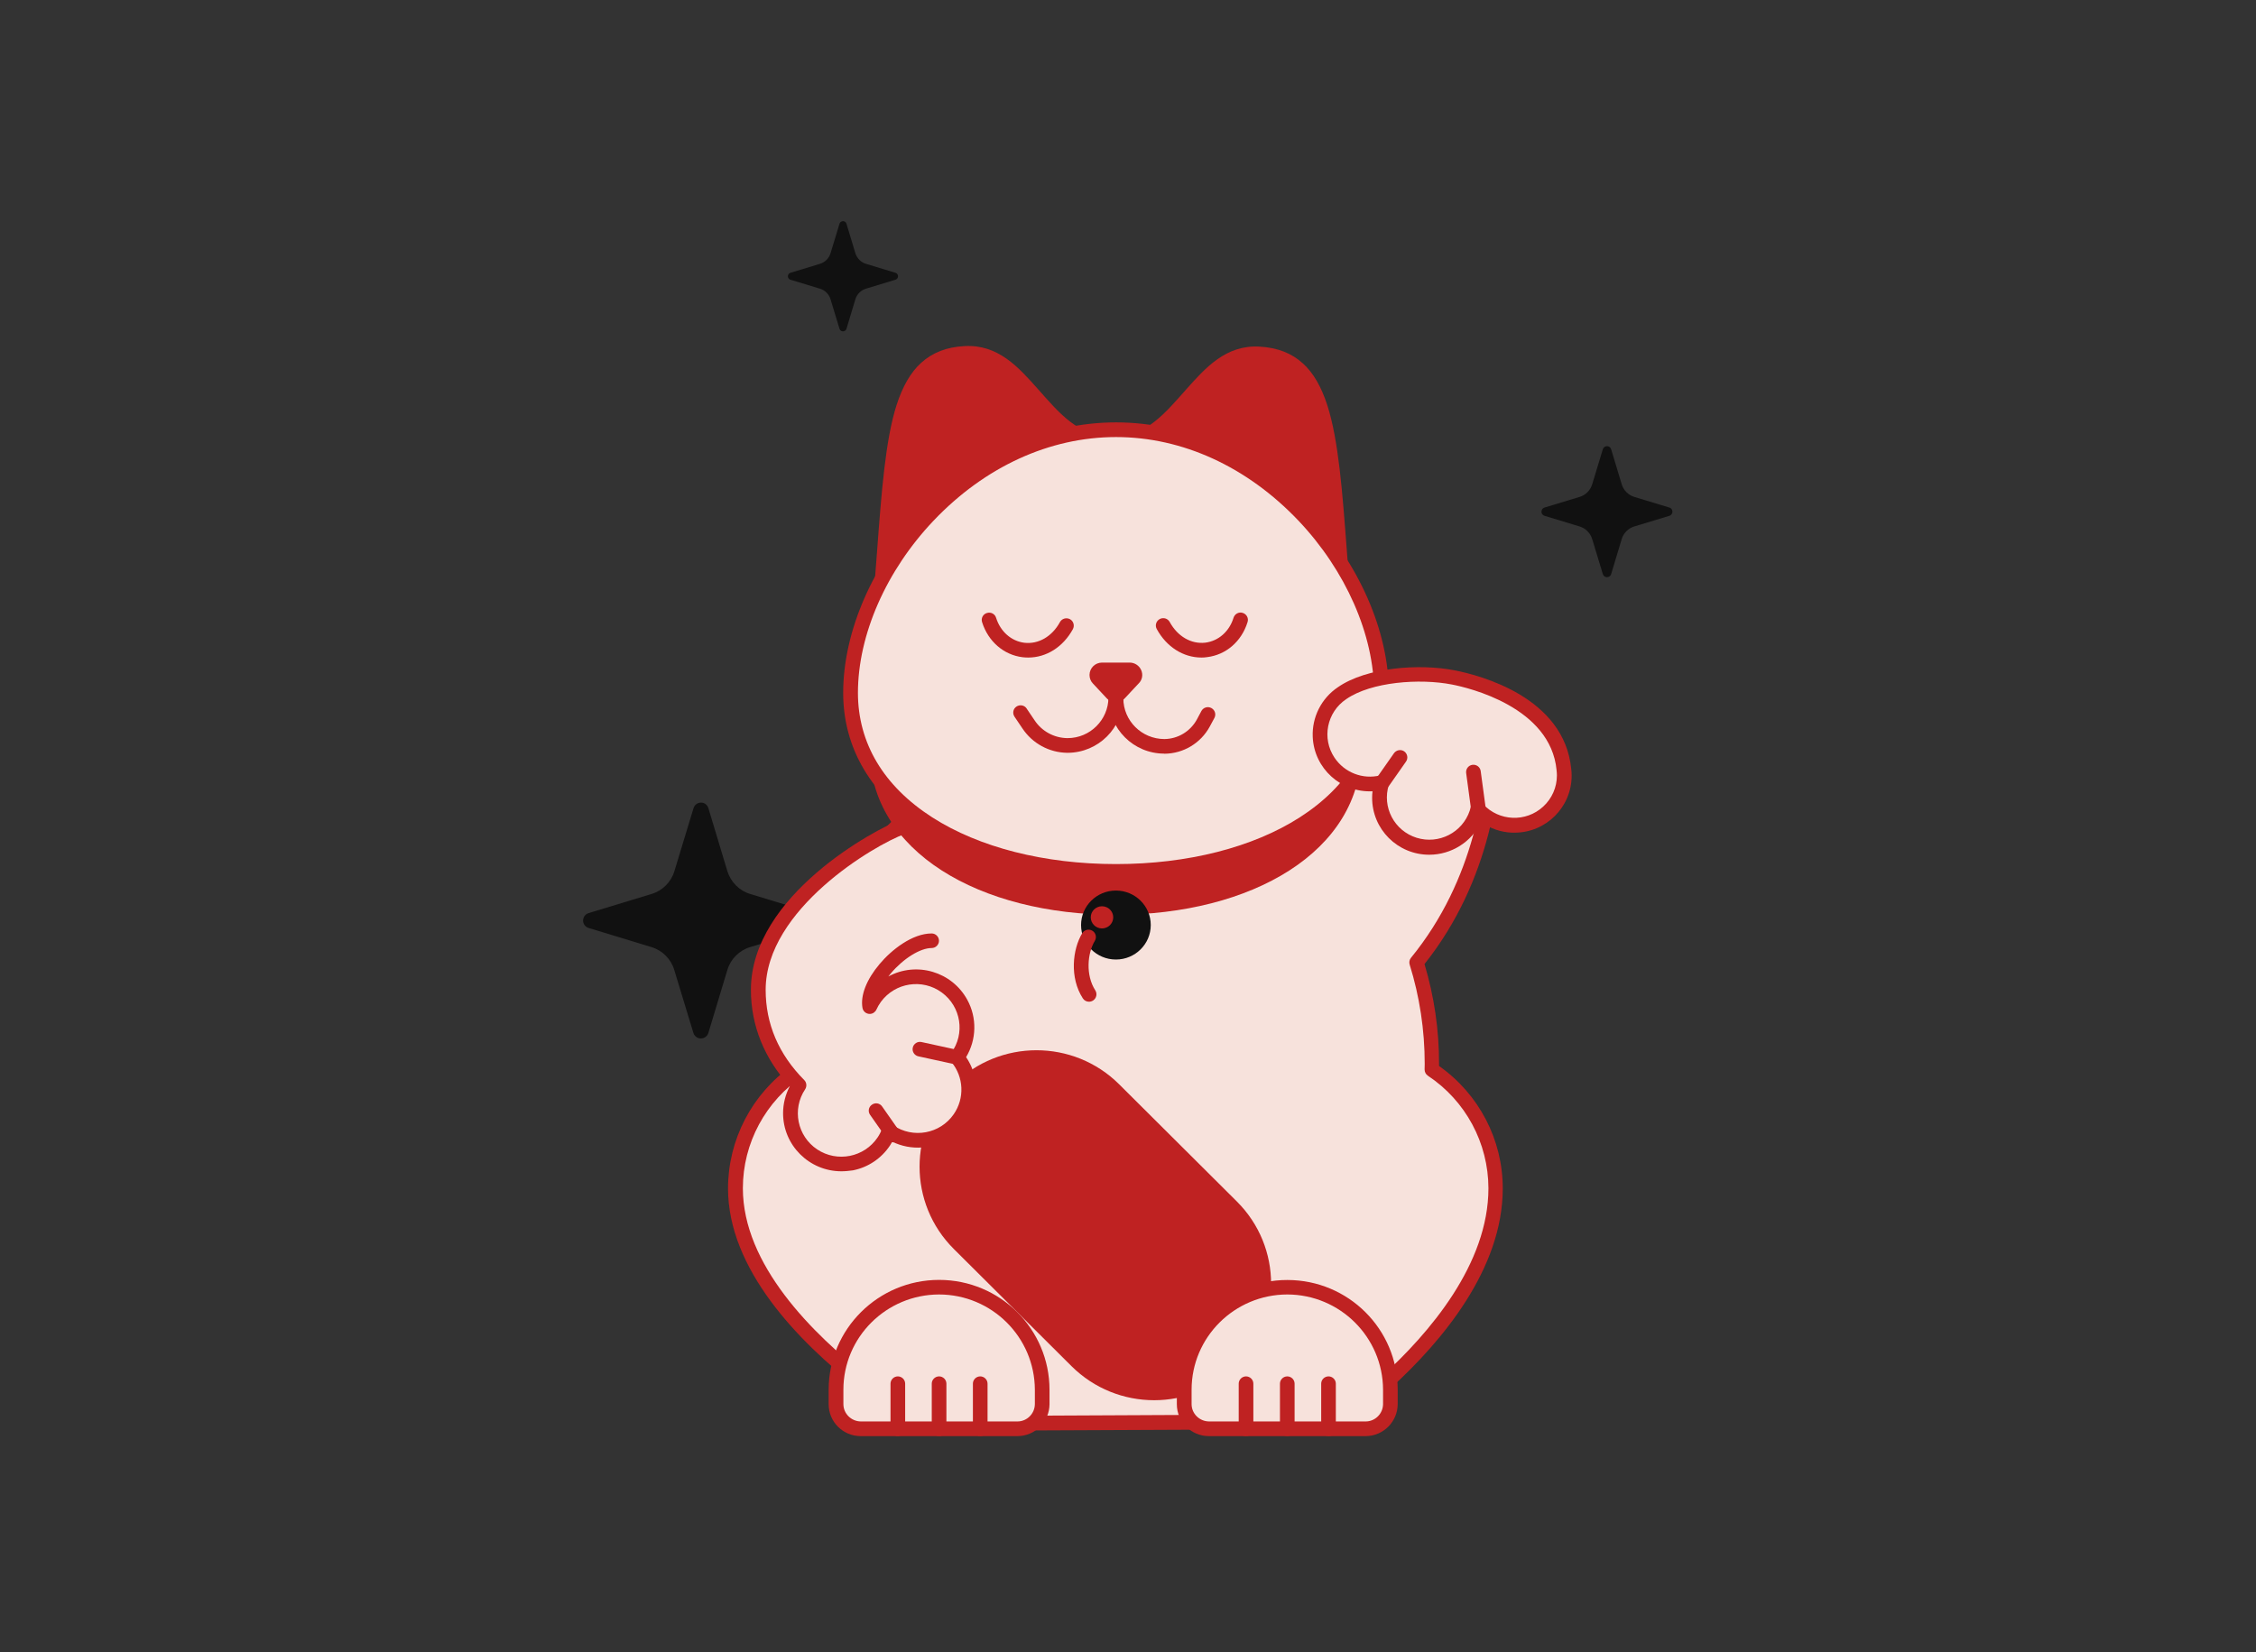 <?xml version="1.0" encoding="UTF-8"?> <!-- Generator: Adobe Illustrator 27.0.1, SVG Export Plug-In . SVG Version: 6.00 Build 0) --> <svg xmlns="http://www.w3.org/2000/svg" xmlns:xlink="http://www.w3.org/1999/xlink" version="1.1" id="Layer_1" x="0px" y="0px" viewBox="0 0 1024 750" style="enable-background:new 0 0 1024 750;" xml:space="preserve"><rect x="0" y="0" width="1024" height="750" fill="#333333" stroke="none"/> <style type="text/css"> .st0{fill:#111111;} .st1{fill:#F7E2DC;} .st2{fill:#BF2222;} .st3{fill:#D03122;} .st4{fill:#FFFFFF;} </style> <g transform="translate(18.0 116.0) rotate(0.0 22.5 22.5) scale(0.668 0.668)"> <path class="st0" d="M454.4,375.6l12.9,42.8c2.3,7.4,8.1,13.3,15.5,15.5l42.8,13c2.8,0.8,4.4,3.8,3.5,6.6c-0.5,1.7-1.8,3-3.5,3.5 l-42.8,13c-7.4,2.2-13.3,8.1-15.5,15.5l-12.9,42.8c-0.8,2.8-3.8,4.4-6.6,3.6c-1.7-0.5-3.1-1.9-3.6-3.6l-13-42.8 c-2.2-7.4-8.1-13.3-15.5-15.5L373,457c-2.8-0.8-4.4-3.8-3.5-6.6c0.5-1.7,1.8-3,3.5-3.5l42.8-13c7.4-2.2,13.3-8.1,15.5-15.5l13-42.8 c0.8-2.8,3.8-4.4,6.6-3.6C452.6,372.5,453.9,373.9,454.4,375.6z"></path> </g> <g transform="translate(46.0 28.0) rotate(0.0 80.5 104.0) scale(0.468 0.466)"> <path class="st1" d="M1290.4,982c0-1.9,0.1-3.8,0.1-5.7c0-33.5-5-66.8-14.9-98.8c73.2-90,75.6-198.4,75.6-226.8l-94.1-35.3 c0,0-9.5,43.4-77.7,114.5c-54.2-47.3-123.7-73.4-195.6-73.5c-169.4,0-306.8,143.2-306.8,319.9c0,1.9,0,3.8,0.1,5.7 c-38.6,25.8-61.8,69.1-61.9,115.6c0,78.8,71.3,148.6,126.1,191.1v38.4l487.6-2.4l16.6-37.3c45.4-41.4,107-111.1,107-189.8 C1352.2,1051.1,1329,1007.8,1290.4,982L1290.4,982z"></path> <path class="st2" d="M741,1334.2c-3.9,0-7.1-3.2-7.1-7.1v-34.9c-58.2-45.7-126.1-115.9-126.1-194.6c0.1-47.4,23.1-91.9,61.8-119.3 c0-0.7,0-1.4,0-2c0-180.3,140.8-327,313.9-327c71.3,0.2,140.3,25.2,195.1,70.8c61.4-65.5,71.2-105.9,71.3-106.3 c0.9-3.9,4.7-6.3,8.6-5.4c0.3,0.1,0.6,0.2,0.9,0.3l94.1,35.3c2.8,1,4.6,3.7,4.6,6.7c0,50.3-9.8,146.4-74.8,228.4 c9.4,31.6,14.2,64.3,14.1,97.3c0,0.7,0,1.4,0,2c38.7,27.4,61.8,71.8,61.8,119.3c0,78.3-58.6,148.6-108.2,194.1l-16,36 c-1.1,2.6-3.7,4.2-6.5,4.2L741,1334.2L741,1334.2z M983.6,663.5C818.4,663.5,684,803.8,684,976.3c0,1.7,0,3.3,0.1,5l0,0.6 c0,2.4-1.1,4.7-3.2,6c-36.6,24.5-58.7,65.6-58.7,109.6c0,74.2,67,141.8,123.3,185.5c1.7,1.4,2.8,3.4,2.8,5.6v31.2l475.8-2.3 l14.8-33.1c0.4-0.9,1-1.7,1.7-2.4c47.8-43.5,104.7-110.8,104.7-184.5c-0.1-44.1-22.1-85.2-58.7-109.6c-2-1.3-3.2-3.6-3.2-6v-0.6 c0-1.7,0.1-3.3,0.1-5c0-32.8-4.9-65.4-14.6-96.7c-0.7-2.3-0.2-4.8,1.3-6.6c62.3-76.6,73.3-167.2,74-217.4l-82.4-30.9 c-5.8,15.8-24.1,54.9-77.1,110.2c-2.6,2.7-6.9,2.9-9.8,0.5C1121.6,689.2,1053.8,663.8,983.6,663.5z"></path> <path class="st3" d="M983.8,646.4c-3.9,0-7.1-3.2-7.1-7.1v-37.3c0-3.9,3.2-7.1,7.1-7.1s7.1,3.2,7.1,7.1v37.3 C990.9,643.2,987.7,646.4,983.8,646.4z"></path> <path class="st1" d="M812.5,1193.9c55.2,0,100,44.8,100,100v14c0,13.2-10.7,24-24,24c0,0,0,0,0,0H736.5c-13.2,0-24-10.7-24-24l0,0 v-14C712.5,1238.7,757.2,1193.9,812.5,1193.9L812.5,1193.9z"></path> <path class="st2" d="M888.4,1339H736.5c-17.2,0-31.1-13.9-31.1-31.1v-14c0-59.1,48-107.1,107.1-107.1 c59.1,0,107.1,47.9,107.1,107.1v14C919.5,1325,905.6,1339,888.4,1339z M812.5,1201c-51.2,0.1-92.8,41.6-92.8,92.8v14 c0,9.3,7.6,16.8,16.9,16.9h151.9c9.3,0,16.8-7.6,16.9-16.9v-14C905.2,1242.6,863.7,1201.1,812.5,1201z"></path> <path class="st2" d="M772.5,1339c-3.9,0-7.1-3.2-7.1-7.1l0,0v-44c0-3.9,3.2-7.1,7.1-7.1s7.1,3.2,7.1,7.1v44 C779.6,1335.8,776.4,1339,772.5,1339L772.5,1339z"></path> <path class="st2" d="M812.5,1339c-3.9,0-7.1-3.2-7.1-7.1l0,0v-44c0-3.9,3.2-7.1,7.1-7.1c3.9,0,7.1,3.2,7.1,7.1v44 C819.6,1335.8,816.4,1339,812.5,1339L812.5,1339z"></path> <path class="st2" d="M852.4,1339c-3.9,0-7.1-3.2-7.1-7.1l0,0v-44c0-3.9,3.2-7.1,7.1-7.1c3.9,0,7.1,3.2,7.1,7.1v44 C859.6,1335.8,856.4,1339,852.4,1339L852.4,1339z"></path> <path class="st2" d="M826.8,996.3L826.8,996.3c44.3-44.3,116.1-44.3,160.4,0l114.1,114.1c44.3,44.3,44.3,116.1,0,160.4l0,0 c-44.3,44.3-116.1,44.3-160.4,0l-114.1-114.1C782.5,1112.4,782.5,1040.6,826.8,996.3z"></path> <path class="st1" d="M1150.2,1193.9c55.2,0,100,44.8,100,100l0,0v14c0,13.2-10.7,24-24,24l0,0h-151.9c-13.2,0-24-10.7-24-24l0,0 v-14C1050.2,1238.7,1095,1193.9,1150.2,1193.9C1150.2,1193.9,1150.2,1193.9,1150.2,1193.9z"></path> <path class="st2" d="M1226.1,1339h-151.9c-17.2,0-31.1-13.9-31.1-31.1v-14c0-59.1,48-107.1,107.2-107c59.1,0,107,47.9,107,107v14 C1257.2,1325,1243.3,1339,1226.1,1339L1226.1,1339z M1150.2,1201c-51.2,0.1-92.8,41.6-92.8,92.8v14c0,9.3,7.6,16.8,16.9,16.9h151.9 c9.3,0,16.8-7.6,16.9-16.9v-14C1242.9,1242.6,1201.4,1201.1,1150.2,1201z"></path> <path class="st2" d="M1110.2,1339c-3.9,0-7.1-3.2-7.1-7.1l0,0v-44c0-3.9,3.2-7.1,7.1-7.1s7.1,3.2,7.1,7.1v44 C1117.3,1335.8,1114.1,1339,1110.2,1339L1110.2,1339z"></path> <path class="st2" d="M1150.2,1339c-3.9,0-7.1-3.2-7.1-7.1l0,0v-44c0-3.9,3.2-7.1,7.1-7.1s7.1,3.2,7.1,7.1v44 C1157.3,1335.8,1154.1,1339,1150.2,1339L1150.2,1339z"></path> <path class="st2" d="M1190.2,1339c-3.9,0-7.1-3.2-7.1-7.1l0,0v-44c0-3.9,3.2-7.1,7.1-7.1c3.9,0,7.1,3.2,7.1,7.1v44 C1197.3,1335.8,1194.1,1339,1190.2,1339L1190.2,1339z"></path> <path class="st1" d="M777,745.6c-27.6,10-139.8,74-139.8,158.6c0,42.4,19.8,73,39.5,92.9c-15.1,22.7-9,53.3,13.7,68.5 c22.7,15.1,53.3,9,68.5-13.7c2.1-3.1,3.8-6.4,5.1-9.9c22.5,15.4,53.2,9.8,68.6-12.7c12.5-18.1,11.4-42.4-2.6-59.4 c16.1-22,11.3-52.9-10.7-69c-22-16.1-52.9-11.3-69,10.7c-2,2.7-3.7,5.7-5.1,8.8v0c-4.2-23.7,33.9-64.1,60-64.1"></path> <path class="st2" d="M717.6,1081c-31.2-0.1-56.5-25.5-56.4-56.7c0-9.1,2.3-18.1,6.5-26.2c-24.7-26.8-37.7-59.1-37.7-93.9 c0-92.2,122-157.2,144.5-165.3c3.7-1.4,7.8,0.5,9.2,4.2c1.4,3.7-0.5,7.8-4.2,9.2c0,0-0.1,0-0.1,0 c-29.8,10.8-135.1,73.5-135.1,151.9c0,33.2,12.6,62.8,37.4,87.9c2.4,2.4,2.7,6.2,0.9,9c-12.9,19.4-7.7,45.6,11.7,58.6 c19.4,12.9,45.6,7.7,58.6-11.7c1.8-2.7,3.2-5.5,4.4-8.5c1.4-3.7,5.5-5.5,9.2-4.1c0.5,0.2,1,0.5,1.5,0.8 c19.2,13.2,45.5,8.4,58.7-10.8c10.7-15.5,9.8-36.3-2.2-50.8c-2.1-2.5-2.2-6.1-0.3-8.8c13.8-18.8,9.7-45.2-9.1-59 c-18.8-13.8-45.2-9.7-59,9.1c-1.7,2.4-3.2,4.9-4.4,7.6c-1.1,2.4-3.5,4.1-6.2,4.2c-3.6,0.1-6.7-2.4-7.3-5.9 c-2.1-12.1,3.9-27.6,16.6-42.7c11.5-13.8,31.7-29.8,50.5-29.8c3.9,0,7.1,3.2,7.1,7.1c0,3.9-3.2,7.1-7.1,7.1 c-11.1,0-27.4,10.2-39.6,24.7c-0.8,1-1.6,2-2.4,3c27.4-14.9,61.7-4.7,76.6,22.8c9.5,17.5,9,38.7-1.2,55.8 c17.5,25.8,10.7,61-15.1,78.5c-16.8,11.3-38.3,12.8-56.5,3.9c-0.7,1.3-1.5,2.5-2.3,3.8c-8.3,12.5-21.2,21.2-35.9,24.1 C725.2,1080.6,721.4,1081,717.6,1081L717.6,1081z"></path> <path class="st4" d="M768,1045.6l-16.6-23.8"></path> <path class="st2" d="M768.1,1052.8c-2.3,0-4.5-1.1-5.9-3l-16.6-23.8c-2.3-3.2-1.5-7.7,1.8-9.9c3.2-2.3,7.7-1.5,9.9,1.8l16.6,23.8 c2.3,3.2,1.5,7.7-1.8,9.9C770.9,1052.3,769.5,1052.8,768.1,1052.8z"></path> <path class="st4" d="M829.1,969.8l-35.1-7.7"></path> <path class="st2" d="M829.1,976.9c-0.5,0-1-0.1-1.5-0.2l-35.2-7.7c-3.8-0.8-6.3-4.7-5.4-8.5c0.8-3.8,4.7-6.3,8.5-5.4l0,0l35.2,7.7 c3.8,0.8,6.3,4.7,5.4,8.5C835.4,974.6,832.5,976.9,829.1,976.9z"></path> <path class="st2" d="M976.7,372.8l227.9,171.4c0.9,0.7,2,1.1,3.1,1c0.9,0,1.7-0.2,2.5-0.6c1.9-1,2.9-3,2.7-5 c-1.8-21.3-3.3-41-4.7-60.1c-4.6-61.8-8.3-110.6-19.1-144.6c-5.9-18.3-13.6-31.7-23.7-40.9c-11-10.1-24.8-15.4-42.1-16.4 c-32.5-1.9-52.4,20.5-71.5,42.1c-19.1,21.5-38.8,46.4-72,46.4c-1.7,0.1-3.3,0.4-4.9,1C974.3,369.1,974.9,371.4,976.7,372.8z"></path> <path class="st2" d="M985.5,366.6c-1.6-0.5-3.3-0.9-4.9-1c-33.2,0-52.9-24.9-72-46.4c-19.1-21.6-38.9-44-71.5-42.1 c-17.3,0.9-31.1,6.3-42.1,16.4c-10.1,9.2-17.8,22.7-23.7,40.9c-10.8,34-14.5,82.8-19.1,144.6c-1.5,19.1-2.9,38.8-4.7,60.1 c-0.2,2.1,0.9,4.1,2.7,5c0.8,0.4,1.6,0.6,2.5,0.6c1.1,0,2.3-0.3,3.1-1l227.9-171.4C985.6,371.1,986.2,368.7,985.5,366.6z"></path> <path class="st2" d="M1222.1,670c0-110.1-106.8-237.4-238.5-237.4S745.2,559.9,745.2,670c0,99.6,106.8,161.1,238.5,161.1 S1222.1,769.6,1222.1,670z"></path> <path class="st1" d="M1241.5,614.9c0-118.8-115.3-256.3-257.4-256.3S726.7,496.1,726.7,614.9c0,107.5,115.3,173.9,257.4,173.9 S1241.5,722.4,1241.5,614.9z"></path> <path class="st2" d="M984.1,796c-72.1,0-138.1-17-185.9-47.8c-51.5-33.2-78.7-79.3-78.7-133.3c0-60,28.9-126.4,77.4-177.6 c52.4-55.4,118.9-85.9,187.2-85.9s134.8,30.5,187.2,85.9c48.4,51.2,77.4,117.6,77.4,177.6c0,54-27.2,100.1-78.7,133.3 C1122.2,779,1056.2,796,984.1,796z M984.1,365.7c-64.4,0-127.2,28.9-176.9,81.4c-46,48.6-73.4,111.3-73.4,167.8 c0,48.9,24.9,90.9,72.1,121.3c45.5,29.3,108.8,45.5,178.2,45.5s132.7-16.2,178.2-45.5c47.2-30.4,72.1-72.4,72.1-121.3 c0-56.5-27.5-119.2-73.4-167.8C1111.3,394.6,1048.5,365.7,984.1,365.7z"></path> <ellipse class="st0" cx="984" cy="841.1" rx="33.8" ry="33.6"></ellipse> <g> <ellipse class="st2" cx="970.5" cy="833.6" rx="10.9" ry="10.8"></ellipse> <path class="st2" d="M957.9,915.8c-2.4,0-4.7-1.2-6-3.3c-13-20.2-10-47.7-0.6-63.4c2-3.4,6.4-4.5,9.8-2.5s4.5,6.4,2.5,9.8l0,0 c-7.3,12.2-9.1,33.5,0.4,48.3c2.1,3.3,1.2,7.7-2.1,9.9C960.6,915.4,959.3,915.8,957.9,915.8L957.9,915.8z"></path> <path class="st2" d="M937.2,673.3h-0.4c-17.5-0.2-33.8-9.1-43.5-23.8l-7.6-11.3c-2.2-3.2-1.5-7.7,1.8-9.9c3.2-2.2,7.7-1.5,9.9,1.8 c0,0.1,0.1,0.1,0.1,0.2l7.6,11.3c7,10.7,18.9,17.2,31.7,17.4h0.3c21.9,0,39.6-17.8,39.7-39.7v-4.4c0-3.9,3.2-7.1,7.1-7.1 c3.9,0,7.1,3.2,7.1,7.1v4.4C991.1,649.1,966.9,673.2,937.2,673.3z"></path> <path class="st2" d="M1030.9,674.1c-29.8,0-53.9-24.2-53.9-53.9v-4.4c0-3.9,3.2-7.1,7.1-7.1c3.9,0,7.1,3.2,7.1,7.1v4.4 c0,21.9,17.8,39.6,39.7,39.7h0.3c13.1-0.2,25-7.5,31.3-19l4.4-8.3c1.9-3.5,6.2-4.8,9.7-2.9c3.5,1.9,4.8,6.2,2.9,9.7l-4.5,8.4 c-8.7,16.1-25.5,26.2-43.7,26.4H1030.9z"></path> <path class="st2" d="M1008.5,592.7c-1.9-4.4-6.3-7.3-11.2-7.3h-26.7c-6.7,0-12.1,5.3-12.2,12c0,3.1,1.1,6.1,3.2,8.3l13.4,14.4 c2.3,2.5,5.5,3.9,8.9,3.9c3.4,0,6.6-1.4,8.8-3.9l13.4-14.4C1009.6,602.3,1010.5,597.1,1008.5,592.7z"></path> </g> <path class="st1" d="M861,543.8c5,16.2,17.8,27.4,33.4,29.3c16.6,2,32.6-7.1,41.6-23.8"></path> <path class="st2" d="M899,580.5c-1.8,0-3.6-0.1-5.4-0.3c-18.4-2.2-33.5-15.4-39.4-34.2c-1.2-3.8,0.9-7.8,4.7-8.9 c3.8-1.2,7.8,0.9,8.9,4.7c4.2,13.4,14.7,22.7,27.4,24.3c13.7,1.6,26.9-6.1,34.5-20.1c1.9-3.5,6.2-4.7,9.7-2.9 c3.5,1.9,4.7,6.2,2.9,9.7l0,0C932.8,570.2,916.6,580.5,899,580.5z"></path> <path class="st1" d="M1104.9,543.8c-5,16.2-17.8,27.4-33.4,29.3c-16.6,2-32.6-7.1-41.6-23.8"></path> <path class="st2" d="M1067,580.5c-17.6,0-33.9-10.3-43.4-27.8c-1.9-3.5-0.6-7.8,2.9-9.7s7.8-0.6,9.7,2.9 c7.6,14,20.8,21.7,34.5,20.1c12.8-1.6,23.3-10.9,27.4-24.3c1.2-3.8,5.2-5.9,8.9-4.7c3.8,1.2,5.9,5.2,4.7,8.9 c-5.8,18.9-20.9,32-39.3,34.2C1070.6,580.4,1068.8,580.5,1067,580.5z"></path> <path class="st1" d="M1418.5,689.9c-5.8-61.1-75.9-83.7-107.2-89.8c-32.2-6.3-81.3-3.3-108.1,15.3c-22.1,14.9-28,45-13.1,67.1 c11.4,16.8,32,24.8,51.8,19.9c-8.2,25.4,5.7,52.7,31.1,60.9s52.7-5.7,60.9-31.1c0-0.1,0.1-0.2,0.1-0.3c0.4-1.1,0.7-2.3,1-3.5 c18.1,19.6,48.7,20.8,68.3,2.7c9.9-9.2,15.6-22,15.6-35.5C1418.9,693.7,1418.7,691.8,1418.5,689.9z"></path> <path class="st2" d="M1287.9,772.6c-30.7,0-55.5-24.9-55.4-55.6c0-2.1,0.1-4.1,0.4-6.2c-30.6,1.4-56.6-22.2-58-52.8 c-0.9-19.4,8.4-37.8,24.4-48.6c28.1-19.6,79.5-23.1,113.4-16.4c24.8,4.9,106.2,26.2,112.9,96.1c0.3,2.1,0.4,4.3,0.4,6.5 c0,30.6-24.8,55.5-55.4,55.5c-0.8,0-1.5,0-2.3,0c-10.8-0.4-21.3-4-30.1-10.3C1329,760.1,1309.4,772.6,1287.9,772.6z M1241.9,695.2 c3.9,0,7.1,3.2,7.1,7.1c0,0.7-0.1,1.5-0.3,2.2c-6.8,21.7,5.3,44.8,27,51.6c21.5,6.7,44.4-5.1,51.5-26.5c0.3-1,0.6-2,0.8-3 c0.9-3.8,4.8-6.2,8.6-5.3c1.4,0.3,2.6,1.1,3.6,2.1c15.4,16.7,41.5,17.8,58.2,2.3c8.5-7.8,13.3-18.8,13.3-30.3 c0-1.6-0.1-3.3-0.3-4.9c0-0.1,0-0.1,0-0.2c-5.8-61.7-85.5-80.4-101.4-83.5c-31.5-6.2-78.5-2.6-102.6,14.2 c-18.9,12.7-24,38.3-11.3,57.2c9.7,14.4,27.3,21.3,44.2,17.1C1240.8,695.3,1241.4,695.2,1241.9,695.2z"></path> <path class="st4" d="M1242.9,701.6l16.6-23.8"></path> <path class="st2" d="M1242.9,708.7c-3.9,0-7.1-3.2-7.1-7.1c0-1.5,0.5-2.9,1.3-4.1l16.6-23.8c2.3-3.2,6.7-4,9.9-1.8 c3.2,2.3,4,6.7,1.8,9.9l-16.6,23.8C1247.4,707.6,1245.2,708.7,1242.9,708.7z"></path> <path class="st4" d="M1335.6,727.7l-4.8-35.7"></path> <path class="st2" d="M1335.6,734.9c-3.6,0-6.6-2.6-7.1-6.2l-4.8-35.7c-0.5-3.9,2.2-7.5,6.1-8s7.5,2.2,8,6.1l4.8,35.7 c0.5,3.9-2.2,7.5-6.1,8C1336.3,734.9,1335.9,734.9,1335.6,734.9L1335.6,734.9z"></path> </g> <g transform="translate(201.0 48.0) rotate(0.0 12.5 12.5) scale(0.371 0.371)"> <path class="st0" d="M1429.4,420.4l12.9,42.8c2.3,7.4,8.1,13.3,15.5,15.5l42.8,13c2.8,0.8,4.4,3.8,3.5,6.6c-0.5,1.7-1.8,3-3.5,3.5 l-42.8,13c-7.4,2.2-13.3,8.1-15.5,15.5l-12.9,42.8c-0.8,2.8-3.8,4.4-6.6,3.6c-1.7-0.5-3.1-1.9-3.6-3.6l-13-42.8 c-2.2-7.4-8.1-13.3-15.5-15.5l-42.8-13c-2.8-0.8-4.4-3.8-3.5-6.6c0.5-1.7,1.8-3,3.5-3.5l42.8-13c7.4-2.2,13.3-8.1,15.5-15.5 l13-42.8c0.8-2.8,3.8-4.4,6.6-3.6C1427.5,417.3,1428.9,418.7,1429.4,420.4z"></path> </g> <g transform="translate(57.0 5.0) rotate(0.0 10.5 10.5) scale(0.312 0.312)"> <path class="st0" d="M1048.8,309.6l12.9,42.8c2.3,7.4,8.1,13.3,15.5,15.5l42.8,13c2.8,0.8,4.4,3.8,3.5,6.6c-0.5,1.7-1.8,3-3.5,3.5 l-42.8,13c-7.4,2.2-13.3,8.1-15.5,15.5l-12.9,42.8c-0.8,2.8-3.8,4.4-6.6,3.6c-1.7-0.5-3.1-1.9-3.6-3.6l-13-42.8 c-2.2-7.4-8.1-13.3-15.5-15.5l-42.8-13c-2.8-0.8-4.4-3.8-3.5-6.6c0.5-1.7,1.8-3,3.5-3.5l42.8-13c7.4-2.2,13.3-8.1,15.5-15.5 l13-42.8c0.8-2.8,3.8-4.4,6.6-3.6C1047,306.5,1048.3,307.9,1048.8,309.6z"></path> </g> </svg> 